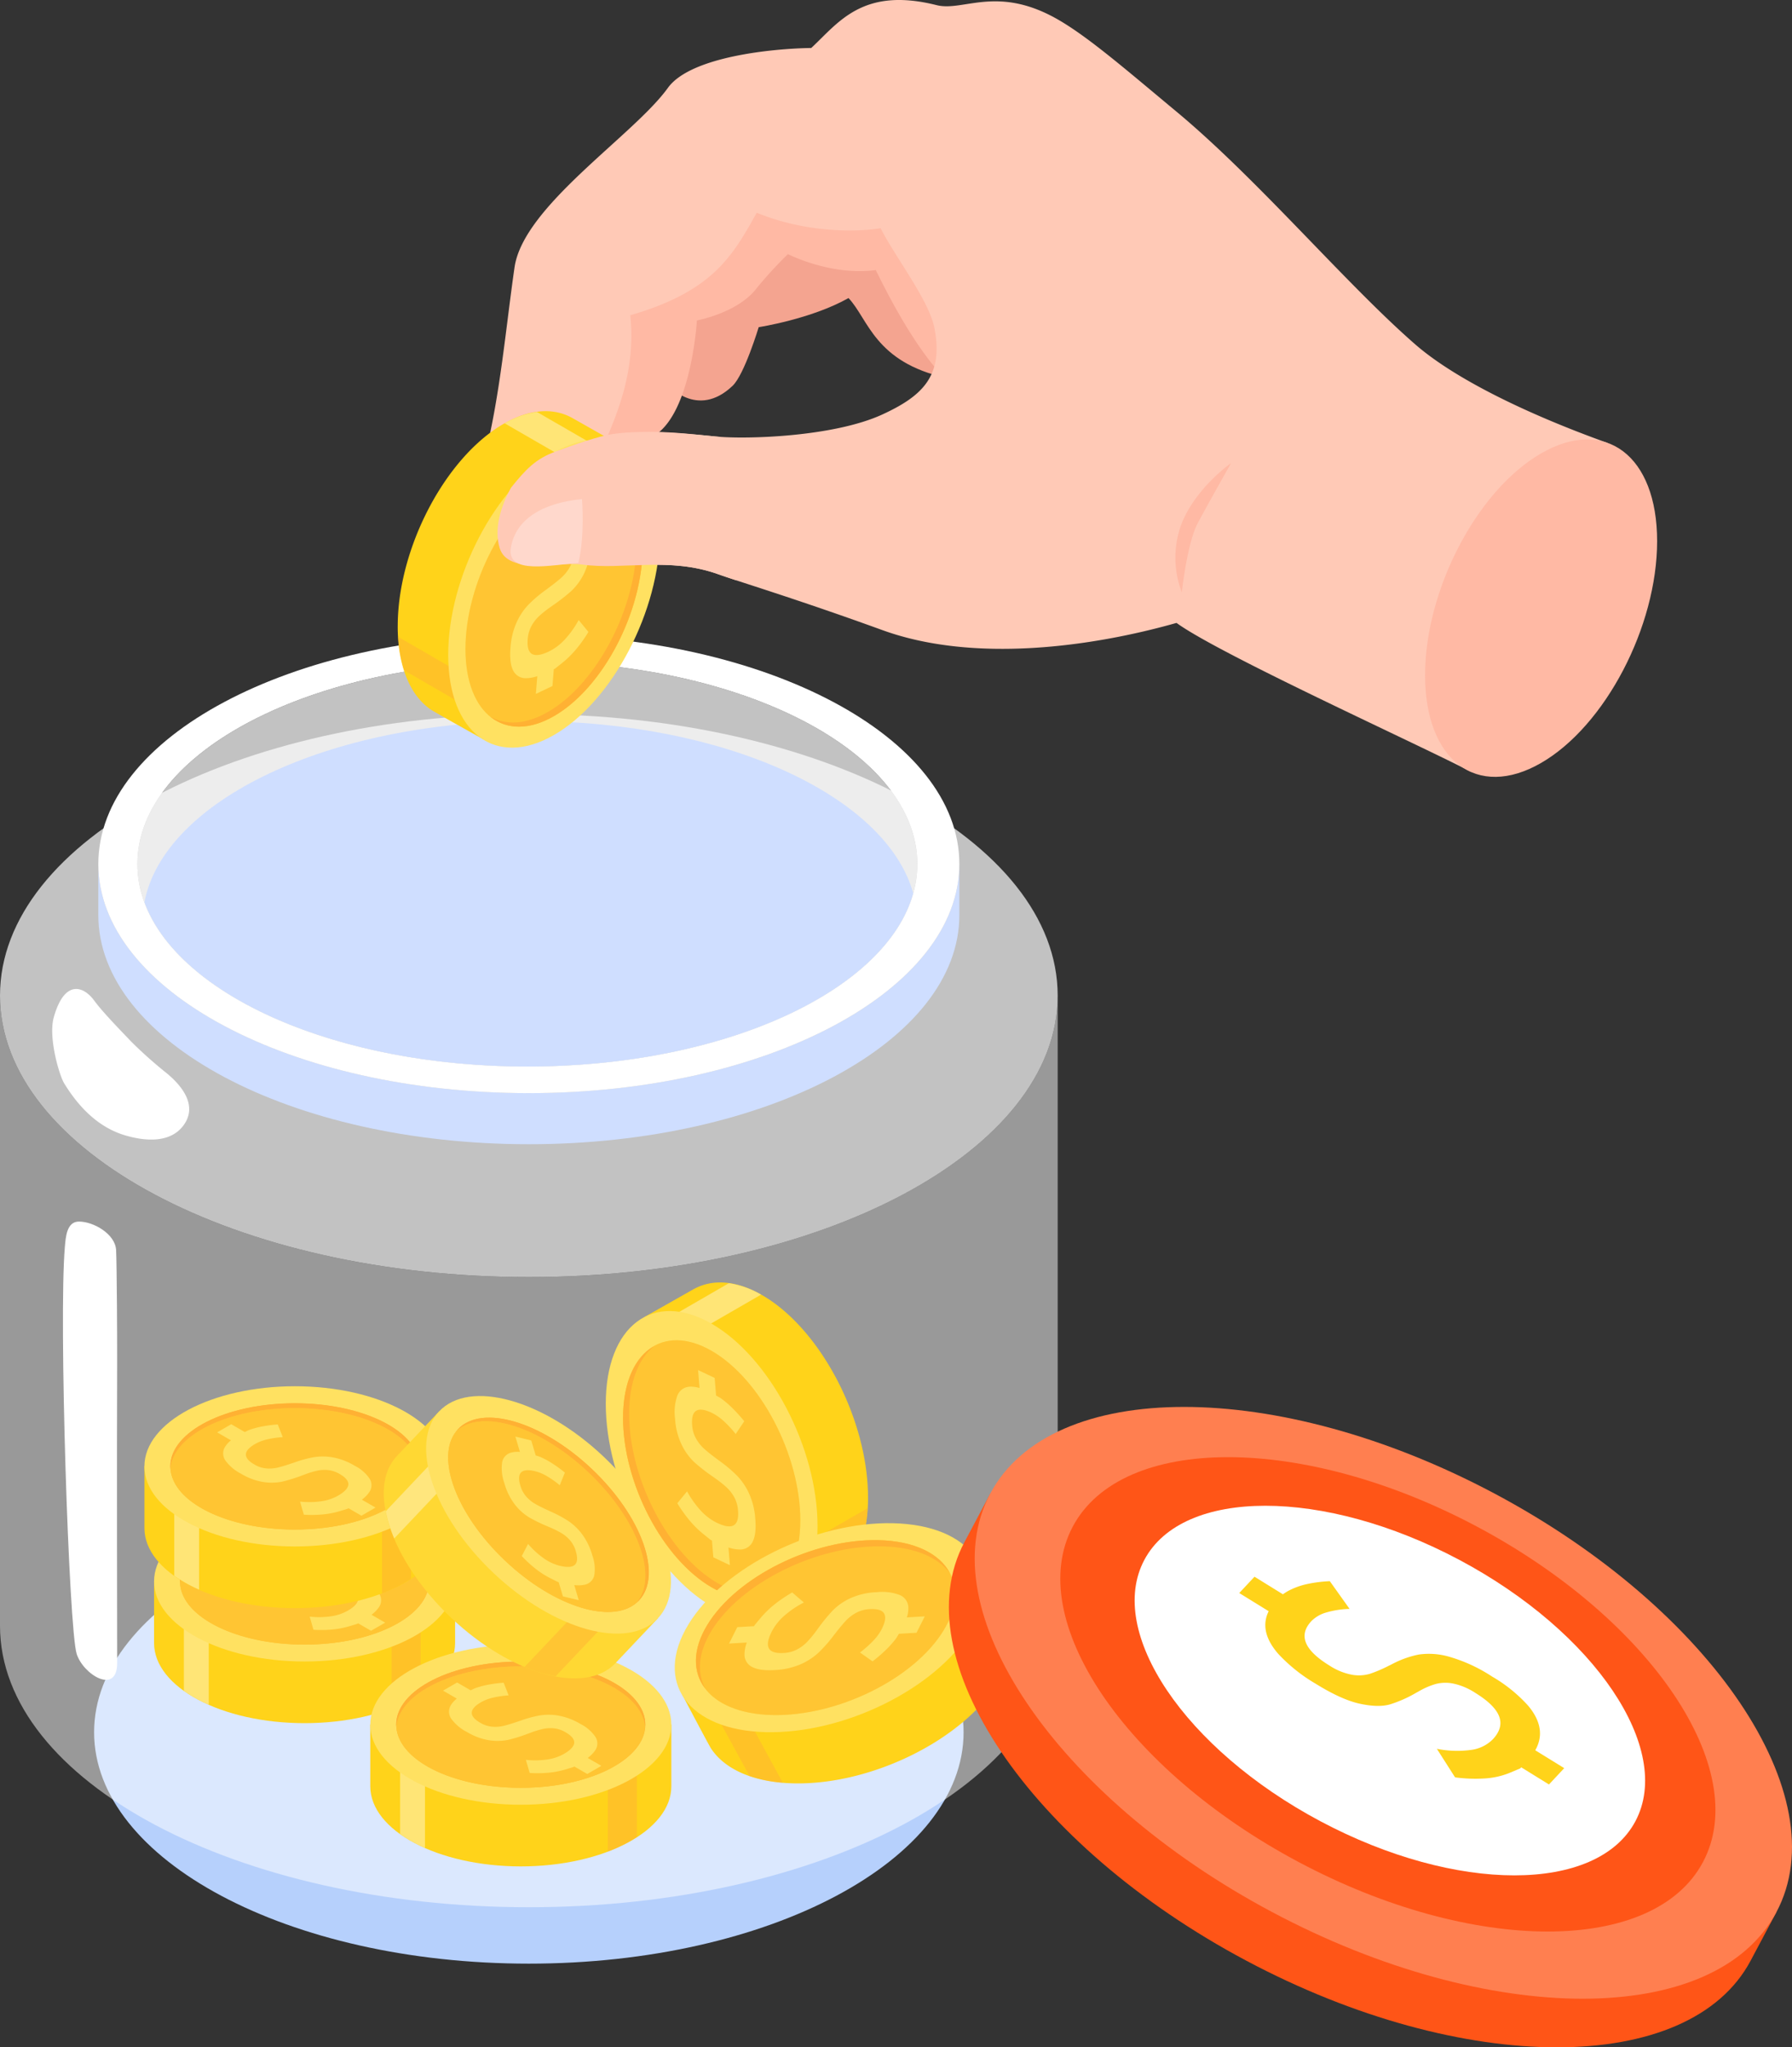 <svg id="Grupo_864" data-name="Grupo 864" xmlns="http://www.w3.org/2000/svg" xmlns:xlink="http://www.w3.org/1999/xlink" width="543.185" height="620.203" viewBox="0 0 543.185 620.203">
  <rect x="0" y="0" width="543.185" height="620.203" fill="#333333" stroke="none"/>
  <defs>
    <clipPath id="clip-path">
      <rect id="Rectángulo_358" data-name="Rectángulo 358" width="543.185" height="620.203" fill="none"/>
    </clipPath>
    <clipPath id="clip-path-2">
      <rect id="Rectángulo_357" data-name="Rectángulo 357" width="543.186" height="620.203" fill="none"/>
    </clipPath>
    <clipPath id="clip-path-3">
      <rect id="Rectángulo_333" data-name="Rectángulo 333" width="320.601" height="276.163" fill="none"/>
    </clipPath>
    <clipPath id="clip-path-4">
      <rect id="Rectángulo_334" data-name="Rectángulo 334" width="320.601" height="170.537" fill="none"/>
    </clipPath>
    <clipPath id="clip-path-5">
      <rect id="Rectángulo_335" data-name="Rectángulo 335" width="236.402" height="122.71" fill="none"/>
    </clipPath>
    <clipPath id="clip-path-6">
      <rect id="Rectángulo_336" data-name="Rectángulo 336" width="8.781" height="39.455" fill="none"/>
    </clipPath>
    <clipPath id="clip-path-7">
      <rect id="Rectángulo_337" data-name="Rectángulo 337" width="7.536" height="37.377" fill="none"/>
    </clipPath>
    <clipPath id="clip-path-8">
      <rect id="Rectángulo_338" data-name="Rectángulo 338" width="75.355" height="36.788" fill="none"/>
    </clipPath>
    <clipPath id="clip-path-10">
      <rect id="Rectángulo_340" data-name="Rectángulo 340" width="7.536" height="37.376" fill="none"/>
    </clipPath>
    <clipPath id="clip-path-11">
      <rect id="Rectángulo_341" data-name="Rectángulo 341" width="75.355" height="36.789" fill="none"/>
    </clipPath>
    <clipPath id="clip-path-15">
      <rect id="Rectángulo_345" data-name="Rectángulo 345" width="32.809" height="31.499" fill="none"/>
    </clipPath>
    <clipPath id="clip-path-16">
      <rect id="Rectángulo_346" data-name="Rectángulo 346" width="28.273" height="32.307" fill="none"/>
    </clipPath>
    <clipPath id="clip-path-17">
      <rect id="Rectángulo_347" data-name="Rectángulo 347" width="59.762" height="57.765" fill="none"/>
    </clipPath>
    <clipPath id="clip-path-18">
      <rect id="Rectángulo_348" data-name="Rectángulo 348" width="33.628" height="21.559" fill="none"/>
    </clipPath>
    <clipPath id="clip-path-19">
      <rect id="Rectángulo_349" data-name="Rectángulo 349" width="34.091" height="25.587" fill="none"/>
    </clipPath>
    <clipPath id="clip-path-20">
      <rect id="Rectángulo_350" data-name="Rectángulo 350" width="53.718" height="78.07" fill="none"/>
    </clipPath>
    <clipPath id="clip-path-21">
      <rect id="Rectángulo_351" data-name="Rectángulo 351" width="21.042" height="33.863" fill="none"/>
    </clipPath>
    <clipPath id="clip-path-22">
      <rect id="Rectángulo_352" data-name="Rectángulo 352" width="24.903" height="34.547" fill="none"/>
    </clipPath>
    <clipPath id="clip-path-23">
      <rect id="Rectángulo_353" data-name="Rectángulo 353" width="78.562" height="52.996" fill="none"/>
    </clipPath>
    <clipPath id="clip-path-24">
      <rect id="Rectángulo_354" data-name="Rectángulo 354" width="33.628" height="21.558" fill="none"/>
    </clipPath>
  </defs>
  <g id="Grupo_863" data-name="Grupo 863" clip-path="url(#clip-path)">
    <g id="Grupo_862" data-name="Grupo 862">
      <g id="Grupo_861" data-name="Grupo 861" clip-path="url(#clip-path-2)">
        <path id="Trazado_414" data-name="Trazado 414" d="M268.634,151.077c0,38.711-59,70.095-131.779,70.095S5.081,189.788,5.081,151.077s59-70.095,131.774-70.095,131.779,31.384,131.779,70.095" transform="translate(23.445 373.677)" fill="#b6d0fc"/>
        <g id="Grupo_791" data-name="Grupo 791" transform="translate(0 301.601)" opacity="0.5">
          <g id="Grupo_790" data-name="Grupo 790">
            <g id="Grupo_789" data-name="Grupo 789" clip-path="url(#clip-path-3)">
              <path id="Trazado_415" data-name="Trazado 415" d="M160.3,138.989C71.768,138.989,0,100.812,0,53.719v190.9c0,47.093,71.768,85.265,160.3,85.265s160.3-38.172,160.3-85.265V53.719c0,47.093-71.768,85.27-160.3,85.27" transform="translate(0 -53.724)" fill="#fff"/>
            </g>
          </g>
        </g>
        <g id="Grupo_794" data-name="Grupo 794" transform="translate(0 216.332)" opacity="0.7">
          <g id="Grupo_793" data-name="Grupo 793">
            <g id="Grupo_792" data-name="Grupo 792" clip-path="url(#clip-path-4)">
              <path id="Trazado_416" data-name="Trazado 416" d="M160.3,38.532C71.768,38.532,0,76.709,0,123.8s71.768,85.265,160.3,85.265S320.6,170.9,320.6,123.8s-71.768-85.27-160.3-85.27" transform="translate(0 -38.533)" fill="#fff"/>
            </g>
          </g>
        </g>
        <path id="Trazado_417" data-name="Trazado 417" d="M135.8,116.032c-72.071,0-130.494-31.081-130.494-69.416V62.1c0,38.335,58.423,69.416,130.494,69.416S266.3,100.436,266.3,62.1V46.617c0,38.335-58.423,69.416-130.494,69.416" transform="translate(24.497 215.106)" fill="#cfdeff"/>
        <path id="Trazado_418" data-name="Trazado 418" d="M135.8,34.254c-72.071,0-130.494,31.075-130.494,69.415S63.732,173.085,135.8,173.085,266.3,142,266.3,103.669,207.874,34.254,135.8,34.254m-.449,130.769c-65.278,0-118.2-27.471-118.2-61.353s52.921-61.359,118.2-61.359,118.2,27.471,118.2,61.359-52.921,61.353-118.2,61.353" transform="translate(24.497 158.059)" fill="#fff"/>
        <g id="Grupo_797" data-name="Grupo 797" transform="translate(41.649 200.371)" opacity="0.7">
          <g id="Grupo_796" data-name="Grupo 796">
            <g id="Grupo_795" data-name="Grupo 795" clip-path="url(#clip-path-5)">
              <path id="Trazado_419" data-name="Trazado 419" d="M125.617,35.689c-65.278,0-118.2,27.471-118.2,61.353S60.34,158.4,125.617,158.4s118.2-27.471,118.2-61.359S190.9,35.689,125.617,35.689" transform="translate(-7.416 -35.691)" fill="#fff"/>
            </g>
          </g>
        </g>
        <path id="Trazado_420" data-name="Trazado 420" d="M123.873,143.548c59.489,0,108.7-22.817,116.963-52.505-8.242-29.486-57.115-52.135-116.194-52.135C63.761,38.908,13.709,62.954,7.8,93.749c10.415,28.358,58.411,49.8,116.076,49.8" transform="translate(35.978 179.534)" fill="#cfdeff"/>
        <path id="Trazado_421" data-name="Trazado 421" d="M37.825,79.123A133.653,133.653,0,0,1,26.81,69.348c-2.959-3.122-8.674-8.927-11.262-12.475-3.284-4.491-9.062-6.417-12.273,5.137C1.613,68,4.914,79.415,6.43,81.913c4.362,7.153,10.314,13.351,18.454,15.776,5.755,1.718,13.5,2.532,17.629-2.88,4.458-5.861-.056-11.762-4.688-15.686" transform="translate(13.007 246.233)" fill="#fff"/>
        <path id="Trazado_422" data-name="Trazado 422" d="M19.83,109.069c.034-7.5-.09-29.52-.314-34.483-.225-4.879-6.816-8.68-11.279-8.674-3.734.006-4.009,4.795-4.261,7.72C2.1,95.292,5.194,189.32,7.557,196.866c1.982,6.311,12.279,12.593,12.279,2.762,0-3.885-.129-61.477-.006-90.559" transform="translate(15.68 304.139)" fill="#fff"/>
        <path id="Trazado_423" data-name="Trazado 423" d="M83.056,89.918c-7.9-3.486-18.044-5.586-29.116-5.586s-21.217,2.1-29.116,5.586H8.318V108.6c0,13.4,20.425,24.265,45.622,24.265S99.568,122,99.568,108.6V89.918Z" transform="translate(38.382 389.135)" fill="#ffd31a"/>
        <g id="Grupo_800" data-name="Grupo 800" transform="translate(118.724 478.048)" opacity="0.5">
          <g id="Grupo_799" data-name="Grupo 799">
            <g id="Grupo_798" data-name="Grupo 798" clip-path="url(#clip-path-6)">
              <path id="Trazado_424" data-name="Trazado 424" d="M29.928,86.153H23.859c-.848-.371-1.813-.663-2.712-1v39.457a46.605,46.605,0,0,0,8.781-4.4Z" transform="translate(-21.145 -85.147)" fill="#ffb133"/>
            </g>
          </g>
        </g>
        <g id="Grupo_803" data-name="Grupo 803" transform="translate(55.739 479.027)" opacity="0.7">
          <g id="Grupo_802" data-name="Grupo 802">
            <g id="Grupo_801" data-name="Grupo 801" clip-path="url(#clip-path-7)">
              <path id="Trazado_425" data-name="Trazado 425" d="M17.462,85.322l-.067.028H9.928v33.141a42.615,42.615,0,0,0,7.534,4.205Z" transform="translate(-9.928 -85.324)" fill="#ffec9c"/>
            </g>
          </g>
        </g>
        <path id="Trazado_426" data-name="Trazado 426" d="M53.94,81c-25.2,0-45.622,10.864-45.622,24.271S28.743,129.54,53.94,129.54s45.628-10.864,45.628-24.265S79.137,81,53.94,81" transform="translate(38.382 373.779)" fill="#ffe161"/>
        <path id="Trazado_427" data-name="Trazado 427" d="M47.471,81.921c-20.846,0-37.751,8.562-37.751,19.122s16.9,19.117,37.751,19.117,37.751-8.562,37.751-19.117-16.9-19.122-37.751-19.122" transform="translate(44.851 378.01)" fill="#ffb133"/>
        <path id="Trazado_428" data-name="Trazado 428" d="M47.465,83.381c20.358,0,36.92,8.174,37.672,18.393.017-.241.073-.477.073-.724,0-10.561-16.9-19.122-37.745-19.122S9.714,90.489,9.714,101.049c0,.247.051.483.067.724C10.539,91.555,27.1,83.381,47.465,83.381" transform="translate(44.824 378.038)" fill="#ffb133"/>
        <path id="Trazado_429" data-name="Trazado 429" d="M47.409,118.977c20.358,0,36.92-8.174,37.672-18.393-.752-10.224-17.315-18.4-37.672-18.4s-36.925,8.174-37.683,18.4c.758,10.218,17.315,18.393,37.683,18.393" transform="translate(44.879 379.233)" fill="#ffd833"/>
        <g id="Grupo_806" data-name="Grupo 806" transform="translate(54.608 461.42)" opacity="0.5">
          <g id="Grupo_805" data-name="Grupo 805">
            <g id="Grupo_804" data-name="Grupo 804" clip-path="url(#clip-path-8)">
              <path id="Trazado_430" data-name="Trazado 430" d="M47.409,118.977c20.358,0,36.92-8.174,37.672-18.393-.752-10.224-17.315-18.4-37.672-18.4s-36.925,8.174-37.683,18.4c.758,10.218,17.315,18.393,37.683,18.393" transform="translate(-9.729 -82.187)" fill="#ffb133"/>
            </g>
          </g>
        </g>
        <path id="Trazado_431" data-name="Trazado 431" d="M47.338,93.108a17.245,17.245,0,0,0-5.693-.079,36.778,36.778,0,0,0-5.67,1.5l-.247.09c-.079.022-.163.056-.247.084s-.168.062-.241.084l-.213.067q-2.627.9-4.317,1.319a11.2,11.2,0,0,1-3.509.281,8.436,8.436,0,0,1-3.638-1.185l-.028-.011q-2.636-1.524-2.571-3.082t2.83-3.155a13.586,13.586,0,0,1,3.515-1.347,29.779,29.779,0,0,1,4.828-.707l-1.51-3.846a41.067,41.067,0,0,0-4.564.584,26.849,26.849,0,0,0-3.9,1.022c-.561.2-1.022.466-1.538.7l-4.1-2.369-4.272,2.47,4.183,2.414a7.617,7.617,0,0,0-1.886,2.139,3.736,3.736,0,0,0,.185,3.941,13.337,13.337,0,0,0,4.755,4.031l.022.011a18.814,18.814,0,0,0,6.838,2.521,16.128,16.128,0,0,0,5.7-.146,48.489,48.489,0,0,0,5.9-1.842l.269-.1.264-.1a.369.369,0,0,0,.14-.051.409.409,0,0,1,.14-.051,29.89,29.89,0,0,1,3.784-1.157,10.716,10.716,0,0,1,3.369-.18,8.565,8.565,0,0,1,3.47,1.179l.028.011q2.729,1.583,2.605,3.2t-3.1,3.341a14.363,14.363,0,0,1-5.042,1.7,26.014,26.014,0,0,1-6.5.107l1.145,3.975a36.375,36.375,0,0,0,5.783-.084,26.088,26.088,0,0,0,5.087-.982c1.589-.477,2.38-.713,2.38-.713s.118-.073.292-.174l3.919,2.263,4.273-2.465-4.143-2.392a9.435,9.435,0,0,0,2.319-2.38,3.689,3.689,0,0,0,.056-3.941,11.8,11.8,0,0,0-4.52-3.941l-.045-.028a19.882,19.882,0,0,0-6.58-2.515" transform="translate(56.493 383.234)" fill="#ffe161"/>
        <path id="Trazado_432" data-name="Trazado 432" d="M82.535,83.711c-7.9-3.487-18.044-5.586-29.116-5.586s-21.211,2.1-29.116,5.586H7.8V102.4c0,13.4,20.425,24.265,45.622,24.265S99.047,115.8,99.047,102.4V83.711Z" transform="translate(35.978 360.494)" fill="#ffd31a"/>
        <g id="Grupo_809" data-name="Grupo 809" transform="translate(115.8 443.2)" opacity="0.5">
          <g id="Grupo_808" data-name="Grupo 808">
            <g id="Grupo_807" data-name="Grupo 807" clip-path="url(#clip-path-6)">
              <path id="Trazado_433" data-name="Trazado 433" d="M29.407,79.946H23.338c-.848-.376-1.813-.663-2.712-1V118.4a46.945,46.945,0,0,0,8.781-4.4Z" transform="translate(-20.625 -78.941)" fill="#ffb133"/>
            </g>
          </g>
        </g>
        <g id="Grupo_812" data-name="Grupo 812" transform="translate(52.815 444.18)" opacity="0.7">
          <g id="Grupo_811" data-name="Grupo 811">
            <g id="Grupo_810" data-name="Grupo 810" clip-path="url(#clip-path-10)">
              <path id="Trazado_434" data-name="Trazado 434" d="M16.942,79.115l-.067.028H9.408v33.141a42.617,42.617,0,0,0,7.534,4.205Z" transform="translate(-9.404 -79.117)" fill="#ffec9c"/>
            </g>
          </g>
        </g>
        <path id="Trazado_435" data-name="Trazado 435" d="M53.424,74.8C28.227,74.8,7.8,85.661,7.8,99.068s20.431,24.265,45.628,24.265,45.628-10.864,45.628-24.265S78.621,74.8,53.424,74.8" transform="translate(35.973 345.138)" fill="#ffe161"/>
        <path id="Trazado_436" data-name="Trazado 436" d="M46.95,75.714C26.1,75.714,9.2,84.276,9.2,94.836s16.9,19.117,37.751,19.117S84.7,105.4,84.7,94.836,67.8,75.714,46.95,75.714" transform="translate(42.447 349.369)" fill="#ffb133"/>
        <path id="Trazado_437" data-name="Trazado 437" d="M46.944,77.174c20.363,0,36.92,8.174,37.678,18.393.017-.241.073-.477.073-.724,0-10.561-16.9-19.122-37.751-19.122S9.193,84.282,9.193,94.842c0,.247.056.483.073.724.758-10.218,17.315-18.393,37.678-18.393" transform="translate(42.419 349.397)" fill="#ffb133"/>
        <path id="Trazado_438" data-name="Trazado 438" d="M46.884,112.77c20.363,0,36.92-8.174,37.678-18.393-.758-10.224-17.315-18.4-37.678-18.4s-36.92,8.174-37.678,18.4C9.964,104.6,26.521,112.77,46.884,112.77" transform="translate(42.479 350.592)" fill="#ffd833"/>
        <g id="Grupo_815" data-name="Grupo 815" transform="translate(51.684 426.571)" opacity="0.5">
          <g id="Grupo_814" data-name="Grupo 814">
            <g id="Grupo_813" data-name="Grupo 813" clip-path="url(#clip-path-11)">
              <path id="Trazado_439" data-name="Trazado 439" d="M46.884,112.77c20.363,0,36.92-8.174,37.678-18.393-.758-10.224-17.315-18.4-37.678-18.4s-36.92,8.174-37.678,18.4C9.964,104.6,26.521,112.77,46.884,112.77" transform="translate(-9.205 -75.98)" fill="#ffb133"/>
            </g>
          </g>
        </g>
        <path id="Trazado_440" data-name="Trazado 440" d="M46.818,86.9a17.1,17.1,0,0,0-5.693-.079,36.783,36.783,0,0,0-5.67,1.5l-.247.09c-.079.022-.163.056-.247.084s-.168.056-.236.084l-.219.067q-2.627.9-4.317,1.319a11.2,11.2,0,0,1-3.509.281,8.436,8.436,0,0,1-3.638-1.185l-.028-.011q-2.636-1.524-2.571-3.082t2.83-3.155a13.586,13.586,0,0,1,3.515-1.347,29.779,29.779,0,0,1,4.828-.707L30.1,76.913a41.063,41.063,0,0,0-4.564.584,26.849,26.849,0,0,0-3.9,1.022c-.561.2-1.022.466-1.538.7L16,76.846l-4.273,2.47,4.183,2.414a7.617,7.617,0,0,0-1.886,2.139,3.736,3.736,0,0,0,.185,3.941,13.336,13.336,0,0,0,4.755,4.031l.022.011a18.813,18.813,0,0,0,6.838,2.521,16.26,16.26,0,0,0,5.7-.146,48.5,48.5,0,0,0,5.9-1.841l.269-.1.264-.1a.369.369,0,0,0,.14-.051.409.409,0,0,1,.14-.051,29,29,0,0,1,3.784-1.157,10.715,10.715,0,0,1,3.369-.185,8.664,8.664,0,0,1,3.47,1.185l.028.011q2.729,1.583,2.605,3.2T48.4,98.478a14.433,14.433,0,0,1-5.047,1.7,26.012,26.012,0,0,1-6.5.107L38,104.255a36.371,36.371,0,0,0,5.783-.084,26.085,26.085,0,0,0,5.087-.982l2.38-.719.292-.168,3.919,2.263,4.273-2.465-4.143-2.392a9.436,9.436,0,0,0,2.319-2.38,3.689,3.689,0,0,0,.056-3.941,11.8,11.8,0,0,0-4.52-3.941l-.045-.028a19.759,19.759,0,0,0-6.58-2.515" transform="translate(54.094 354.592)" fill="#ffe161"/>
        <path id="Trazado_441" data-name="Trazado 441" d="M94.73,97.646c-7.9-3.487-18.044-5.586-29.116-5.586S44.4,94.16,36.5,97.646H19.992v18.684c0,13.4,20.425,24.265,45.622,24.265s45.628-10.864,45.628-24.265V97.646Z" transform="translate(92.25 424.795)" fill="#ffd31a"/>
        <g id="Grupo_818" data-name="Grupo 818" transform="translate(184.268 521.438)" opacity="0.5">
          <g id="Grupo_817" data-name="Grupo 817">
            <g id="Grupo_816" data-name="Grupo 816" clip-path="url(#clip-path-6)">
              <path id="Trazado_442" data-name="Trazado 442" d="M41.6,93.881H35.533c-.848-.371-1.813-.663-2.712-1v39.457a46.607,46.607,0,0,0,8.781-4.4Z" transform="translate(-32.822 -92.878)" fill="#ffb133"/>
            </g>
          </g>
        </g>
        <g id="Grupo_821" data-name="Grupo 821" transform="translate(121.283 522.417)" opacity="0.7">
          <g id="Grupo_820" data-name="Grupo 820">
            <g id="Grupo_819" data-name="Grupo 819" clip-path="url(#clip-path-7)">
              <path id="Trazado_443" data-name="Trazado 443" d="M29.137,93.051l-.067.028H21.6V126.22a42.618,42.618,0,0,0,7.534,4.205Z" transform="translate(-21.6 -93.049)" fill="#ffec9c"/>
            </g>
          </g>
        </g>
        <path id="Trazado_444" data-name="Trazado 444" d="M65.614,88.733c-25.2,0-45.622,10.869-45.622,24.271s20.425,24.265,45.622,24.265S111.242,126.405,111.242,113,90.811,88.733,65.614,88.733" transform="translate(92.25 409.443)" fill="#ffe161"/>
        <path id="Trazado_445" data-name="Trazado 445" d="M59.145,89.65c-20.846,0-37.751,8.562-37.751,19.122s16.9,19.117,37.751,19.117S96.9,119.327,96.9,108.772,80,89.65,59.145,89.65" transform="translate(98.719 413.674)" fill="#ffb133"/>
        <path id="Trazado_446" data-name="Trazado 446" d="M59.139,91.109c20.363,0,36.92,8.174,37.678,18.393.017-.241.073-.477.073-.724,0-10.561-16.9-19.122-37.751-19.122s-37.751,8.562-37.751,19.122c0,.247.056.483.073.724.758-10.218,17.315-18.393,37.678-18.393" transform="translate(98.691 413.697)" fill="#ffb133"/>
        <path id="Trazado_447" data-name="Trazado 447" d="M59.079,126.7c20.363,0,36.92-8.174,37.678-18.393-.758-10.224-17.315-18.4-37.678-18.4s-36.92,8.174-37.678,18.4C22.159,118.53,38.716,126.7,59.079,126.7" transform="translate(98.751 414.893)" fill="#ffd833"/>
        <g id="Grupo_824" data-name="Grupo 824" transform="translate(120.152 504.809)" opacity="0.5">
          <g id="Grupo_823" data-name="Grupo 823">
            <g id="Grupo_822" data-name="Grupo 822" clip-path="url(#clip-path-11)">
              <path id="Trazado_448" data-name="Trazado 448" d="M59.079,126.7c20.363,0,36.92-8.174,37.678-18.393-.758-10.224-17.315-18.4-37.678-18.4s-36.92,8.174-37.678,18.4C22.159,118.53,38.716,126.7,59.079,126.7" transform="translate(-21.401 -89.916)" fill="#ffb133"/>
            </g>
          </g>
        </g>
        <path id="Trazado_449" data-name="Trazado 449" d="M59.013,100.836a17.1,17.1,0,0,0-5.693-.079,36.781,36.781,0,0,0-5.67,1.5c-.084.034-.168.062-.247.09s-.163.056-.247.084-.168.056-.236.084l-.219.067q-2.628.9-4.317,1.319a11.2,11.2,0,0,1-3.509.281A8.436,8.436,0,0,1,35.236,103l-.028-.011q-2.636-1.524-2.571-3.082t2.83-3.155A13.588,13.588,0,0,1,38.981,95.4a29.78,29.78,0,0,1,4.828-.707L42.3,90.848a41.048,41.048,0,0,0-4.564.584,26.834,26.834,0,0,0-3.9,1.022c-.561.2-1.022.466-1.538.7l-4.1-2.369-4.273,2.47L28.1,95.665A7.708,7.708,0,0,0,26.214,97.8a3.736,3.736,0,0,0,.185,3.941,13.337,13.337,0,0,0,4.755,4.031l.028.011a18.753,18.753,0,0,0,6.833,2.521,16.127,16.127,0,0,0,5.7-.146,48.5,48.5,0,0,0,5.9-1.841l.269-.1.264-.1a.368.368,0,0,0,.14-.051.409.409,0,0,1,.14-.05,29,29,0,0,1,3.784-1.157,10.886,10.886,0,0,1,3.369-.185,8.663,8.663,0,0,1,3.47,1.185l.028.011q2.729,1.583,2.605,3.2t-3.093,3.341a14.433,14.433,0,0,1-5.047,1.7,26.012,26.012,0,0,1-6.5.107l1.145,3.975a36.385,36.385,0,0,0,5.783-.084,26.09,26.09,0,0,0,5.087-.983c1.589-.477,2.38-.719,2.38-.719l.292-.168,3.919,2.263,4.273-2.465-4.143-2.392a9.435,9.435,0,0,0,2.319-2.38,3.689,3.689,0,0,0,.056-3.941,11.8,11.8,0,0,0-4.52-3.941l-.045-.028a19.76,19.76,0,0,0-6.58-2.515" transform="translate(110.365 418.893)" fill="#ffe161"/>
        <path id="Trazado_450" data-name="Trazado 450" d="M91.814,127.526c-3.341-7.967-9.264-16.461-17.3-24.074S57.662,90.393,49.521,87.5L37.535,76.149,24.689,89.713c-9.213,9.735-1.847,31.67,16.456,48.991s40.6,23.474,49.816,13.738l12.846-13.57Z" transform="translate(95.603 351.376)" fill="#ffd833"/>
        <g id="Grupo_827" data-name="Grupo 827" transform="translate(159.015 476.308)" opacity="0.5">
          <g id="Grupo_826" data-name="Grupo 826">
            <g id="Grupo_825" data-name="Grupo 825" clip-path="url(#clip-path-15)">
              <path id="Trazado_451" data-name="Trazado 451" d="M61.133,91.6l-4.407-4.171c-.359-.853-.865-1.729-1.28-2.594L28.323,113.493a47,47,0,0,0,9.4,2.841Z" transform="translate(-28.324 -84.837)" fill="#ffb133"/>
            </g>
          </g>
        </g>
        <g id="Grupo_830" data-name="Grupo 830" transform="translate(116.922 433.739)" opacity="0.7">
          <g id="Grupo_829" data-name="Grupo 829">
            <g id="Grupo_828" data-name="Grupo 828" clip-path="url(#clip-path-16)">
              <path id="Trazado_452" data-name="Trazado 452" d="M49.1,82.416l-.067-.028-5.423-5.131L20.825,101.325a42.7,42.7,0,0,0,2.583,8.236Z" transform="translate(-20.828 -77.254)" fill="#ffec9c"/>
            </g>
          </g>
        </g>
        <path id="Trazado_453" data-name="Trazado 453" d="M76.8,93.684c-18.3-17.32-40.6-23.473-49.822-13.738s-1.847,31.665,16.456,48.991,40.6,23.474,49.816,13.738S95.095,111,76.8,93.684" transform="translate(106.156 347.579)" fill="#ffe161"/>
        <path id="Trazado_454" data-name="Trazado 454" d="M67.753,92.045C52.611,77.711,34.454,72.31,27.195,79.979s-.87,25.506,14.272,39.839,33.3,19.734,40.558,12.065.87-25.506-14.272-39.839" transform="translate(111.664 352.958)" fill="#ffb133"/>
        <path id="Trazado_455" data-name="Trazado 455" d="M64.652,93.1c14.788,14,21.194,31.317,14.721,39.261.18-.163.382-.3.55-.477,7.259-7.669.87-25.506-14.272-39.839S32.347,72.31,25.088,79.979c-.168.18-.292.387-.444.578,7.579-6.9,25.22-1.46,40.008,12.542" transform="translate(113.715 352.958)" fill="#ffb133"/>
        <path id="Trazado_456" data-name="Trazado 456" d="M41.433,118.926c14.788,14,32.428,19.442,40.008,12.542,6.473-7.944.073-25.259-14.715-39.261S34.292,72.765,26.712,79.665c-6.473,7.944-.067,25.264,14.721,39.261" transform="translate(111.647 353.845)" fill="#ffd833"/>
        <g id="Grupo_833" data-name="Grupo 833" transform="translate(135.843 430.532)" opacity="0.5">
          <g id="Grupo_832" data-name="Grupo 832">
            <g id="Grupo_831" data-name="Grupo 831" clip-path="url(#clip-path-17)">
              <path id="Trazado_457" data-name="Trazado 457" d="M41.433,118.926c14.788,14,32.428,19.442,40.008,12.542,6.473-7.944.073-25.259-14.715-39.261S34.292,72.765,26.712,79.665c-6.473,7.944-.067,25.264,14.721,39.261" transform="translate(-24.196 -76.687)" fill="#ffb133"/>
            </g>
          </g>
        </g>
        <path id="Trazado_458" data-name="Trazado 458" d="M51.532,107.153a17.25,17.25,0,0,0-4.076-3.969,36.73,36.73,0,0,0-5.154-2.813c-.084-.034-.163-.067-.241-.107l-.236-.107c-.084-.034-.163-.067-.23-.1l-.2-.1c-1.69-.764-3.032-1.437-4.042-2.01A11.143,11.143,0,0,1,34.6,95.739a8.535,8.535,0,0,1-1.83-3.363l-.006-.022c-.578-1.948-.5-3.284.247-4.009S35.172,87.5,37.243,88a13.525,13.525,0,0,1,3.475,1.443,28.7,28.7,0,0,1,3.992,2.807l1.55-3.835A42.177,42.177,0,0,0,42.543,85.7a26.519,26.519,0,0,0-3.537-1.937c-.545-.247-1.061-.365-1.594-.556l-1.353-4.536-4.8-1.151,1.376,4.632a7.675,7.675,0,0,0-2.841.258,3.72,3.72,0,0,0-2.571,2.987,13.281,13.281,0,0,0,.685,6.2l.006.028a18.841,18.841,0,0,0,3.234,6.529,16.148,16.148,0,0,0,4.239,3.806,48.2,48.2,0,0,0,5.553,2.717,2.864,2.864,0,0,0,.264.112c.09.039.174.079.258.112a.563.563,0,0,0,.14.062.432.432,0,0,1,.135.056,30.111,30.111,0,0,1,3.543,1.763,10.569,10.569,0,0,1,2.571,2.184,8.651,8.651,0,0,1,1.712,3.245l.006.022c.6,2.021.5,3.391-.3,4.121s-2.319.825-4.548.292a14.353,14.353,0,0,1-4.828-2.235,26.027,26.027,0,0,1-4.795-4.39l-1.9,3.677a36.652,36.652,0,0,0,4.256,3.913,26.626,26.626,0,0,0,4.368,2.785c1.482.741,2.223,1.117,2.223,1.117s.135.028.331.079l1.291,4.334,4.8,1.145L49.1,122.48a9.5,9.5,0,0,0,3.312-.129,3.706,3.706,0,0,0,2.757-2.824,11.881,11.881,0,0,0-.573-5.974l-.017-.051a19.667,19.667,0,0,0-3.049-6.35" transform="translate(124.966 357.679)" fill="#ffe161"/>
        <path id="Trazado_459" data-name="Trazado 459" d="M102.5,134.36c0-23.631-14.367-51.085-32.091-61.32-7.843-4.531-15.024-4.913-20.6-1.9l-.006-.006-15,8.494L39.046,88.7a48.825,48.825,0,0,0-.73,8.6c0,23.636,14.373,51.09,32.1,61.325.573.331,1.134.578,1.7.865l4.295,9.2s15.041-8.382,16.119-9.129c6.136-4.244,9.977-13,9.977-25.2" transform="translate(160.611 319.3)" fill="#ffd31a"/>
        <g id="Grupo_836" data-name="Grupo 836" transform="translate(197.081 388.717)" opacity="0.7">
          <g id="Grupo_835" data-name="Grupo 835">
            <g id="Grupo_834" data-name="Grupo 834" clip-path="url(#clip-path-18)">
              <path id="Trazado_460" data-name="Trazado 460" d="M58.958,69.237,35.1,83.009l2.577,5.513c-.129.724-.2,1.51-.3,2.274l31.35-18.1a27.439,27.439,0,0,0-9.775-3.458" transform="translate(-35.104 -69.235)" fill="#ffec9c"/>
            </g>
          </g>
        </g>
        <g id="Grupo_839" data-name="Grupo 839" transform="translate(228.895 456.867)" opacity="0.5">
          <g id="Grupo_838" data-name="Grupo 838">
            <g id="Grupo_837" data-name="Grupo 837" clip-path="url(#clip-path-19)">
              <path id="Trazado_461" data-name="Trazado 461" d="M74.86,81.375,40.77,101.059c.707.466,1.409.955,2.128,1.37.573.331,1.128.578,1.7.87l1.718,3.661L73.064,91.514a41.322,41.322,0,0,0,1.8-10.139" transform="translate(-40.769 -81.377)" fill="#ffb133"/>
            </g>
          </g>
        </g>
        <path id="Trazado_462" data-name="Trazado 462" d="M96.895,135.911c0,23.631-14.367,34.494-32.091,24.26s-32.1-37.683-32.1-61.32,14.373-34.494,32.1-24.26,32.091,37.689,32.091,61.32" transform="translate(150.916 326.412)" fill="#ffe161"/>
        <path id="Trazado_463" data-name="Trazado 463" d="M87.357,126.859c0,19.779-12.026,28.869-26.859,20.307S33.639,115.624,33.639,95.845,45.665,66.976,60.5,75.538s26.859,31.541,26.859,51.321" transform="translate(155.221 333.69)" fill="#ffd833"/>
        <g id="Grupo_842" data-name="Grupo 842" transform="translate(188.86 406.007)" opacity="0.5">
          <g id="Grupo_841" data-name="Grupo 841">
            <g id="Grupo_840" data-name="Grupo 840" clip-path="url(#clip-path-20)">
              <path id="Trazado_464" data-name="Trazado 464" d="M87.357,126.859c0,19.779-12.026,28.869-26.859,20.307S33.639,115.624,33.639,95.845,45.665,66.976,60.5,75.538s26.859,31.541,26.859,51.321" transform="translate(-33.639 -72.317)" fill="#ffb133"/>
            </g>
          </g>
        </g>
        <path id="Trazado_465" data-name="Trazado 465" d="M62.339,144.462C47.506,135.9,35.48,112.92,35.48,93.141c0-9.674,2.891-16.764,7.568-20.509-5.755,3.245-9.41,10.869-9.41,21.755,0,19.779,12.026,42.759,26.859,51.321,7.574,4.374,14.406,4.121,19.291.208-4.694,2.65-10.78,2.4-17.449-1.454" transform="translate(155.221 335.148)" fill="#ffb133"/>
        <path id="Trazado_466" data-name="Trazado 466" d="M58.956,111.322a19.289,19.289,0,0,0-3.571-5.328,41.057,41.057,0,0,0-5.03-4.295l-.236-.174c-.079-.056-.157-.118-.241-.174l-.23-.168-.2-.157q-2.526-1.853-3.992-3.155a12.593,12.593,0,0,1-2.51-3.077,9.59,9.59,0,0,1-1.241-4.127v-.034q-.278-3.419,1.207-4.362t4.738.6a15.307,15.307,0,0,1,3.5,2.4,33.035,33.035,0,0,1,3.75,4.025l2.6-3.868a47.986,47.986,0,0,0-3.47-3.857A29.984,29.984,0,0,0,50.59,82.6c-.545-.393-1.089-.646-1.634-.977l-.432-5.322L43.5,73.925l.444,5.423a8.76,8.76,0,0,0-3.195-.376,4.207,4.207,0,0,0-3.537,2.7,14.97,14.97,0,0,0-.685,6.99v.028a21.16,21.16,0,0,0,2.049,7.955,18.185,18.185,0,0,0,3.784,5.188,54.538,54.538,0,0,0,5.491,4.289c.084.056.168.118.264.185s.18.124.264.185a.761.761,0,0,0,.135.1.479.479,0,0,1,.14.1,33.146,33.146,0,0,1,3.492,2.768,11.906,11.906,0,0,1,2.33,3,9.837,9.837,0,0,1,1.128,3.975l.006.034q.286,3.545-1.3,4.469t-5.081-.735a16.247,16.247,0,0,1-4.806-3.588,29.5,29.5,0,0,1-4.261-5.957l-2.953,3.61A42.237,42.237,0,0,0,41,119.575a30.008,30.008,0,0,0,4.171,4.082l2.19,1.752s.14.062.348.163l.415,5.081,5.025,2.38-.438-5.373a10.622,10.622,0,0,0,3.689.623,4.177,4.177,0,0,0,3.694-2.47c.741-1.533.994-3.767.752-6.72l-.006-.062a22.262,22.262,0,0,0-1.881-7.708" transform="translate(168.099 341.114)" fill="#ffe161"/>
        <path id="Trazado_467" data-name="Trazado 467" d="M70.533,150.784c23.631.561,51.416-13.154,62.061-30.632,4.716-7.737,5.266-14.906,2.392-20.548V99.6l-8.141-15.2-9.168,4.02a49.388,49.388,0,0,0-8.573-.926c-23.631-.561-51.416,13.154-62.066,30.632-.342.567-.606,1.117-.91,1.679l-9.3,4.076s8.028,15.237,8.747,16.332c4.1,6.238,12.767,10.285,24.956,10.572" transform="translate(169.946 389.449)" fill="#ffd31a"/>
        <g id="Grupo_845" data-name="Grupo 845" transform="translate(285.361 475.426)" opacity="0.7">
          <g id="Grupo_844" data-name="Grupo 844">
            <g id="Grupo_843" data-name="Grupo 843" clip-path="url(#clip-path-21)">
              <path id="Trazado_468" data-name="Trazado 468" d="M71.869,108.851l-13.2-24.17L53.1,87.123c-.724-.146-1.51-.236-2.268-.354l17.354,31.771a27.383,27.383,0,0,0,3.689-9.69" transform="translate(-50.829 -84.68)" fill="#ffec9c"/>
            </g>
          </g>
        </g>
        <g id="Grupo_848" data-name="Grupo 848" transform="translate(212.373 505.48)" opacity="0.5">
          <g id="Grupo_847" data-name="Grupo 847">
            <g id="Grupo_846" data-name="Grupo 846" clip-path="url(#clip-path-22)">
              <path id="Trazado_469" data-name="Trazado 469" d="M62.732,124.579,43.862,90.034c-.488.691-.988,1.381-1.42,2.089-.348.567-.606,1.123-.91,1.684l-3.705,1.623,14.811,27.112a41.226,41.226,0,0,0,10.095,2.038" transform="translate(-37.826 -90.033)" fill="#ffb133"/>
            </g>
          </g>
        </g>
        <path id="Trazado_470" data-name="Trazado 470" d="M64.082,145.493c-23.625-.561-34.146-15.181-23.5-32.659S79.022,81.641,102.647,82.2s34.146,15.181,23.5,32.658-38.436,31.193-62.061,30.632" transform="translate(168.098 379.233)" fill="#ffe161"/>
        <path id="Trazado_471" data-name="Trazado 471" d="M60.713,136.085c-19.774-.466-28.577-12.705-19.661-27.331S73.216,82.648,92.99,83.114s28.577,12.705,19.661,27.336-32.164,26.1-51.938,25.635" transform="translate(173.365 383.453)" fill="#ffd833"/>
        <g id="Grupo_851" data-name="Grupo 851" transform="translate(210.937 466.554)" opacity="0.5">
          <g id="Grupo_850" data-name="Grupo 850">
            <g id="Grupo_849" data-name="Grupo 849" clip-path="url(#clip-path-23)">
              <path id="Trazado_472" data-name="Trazado 472" d="M60.713,136.085c-19.774-.466-28.577-12.705-19.661-27.331S73.216,82.648,92.99,83.114s28.577,12.705,19.661,27.336-32.164,26.1-51.938,25.635" transform="translate(-37.572 -83.101)" fill="#ffb133"/>
            </g>
          </g>
        </g>
        <path id="Trazado_473" data-name="Trazado 473" d="M42.241,110.624C51.157,96,74.411,84.518,94.179,84.989c9.674.225,16.7,3.284,20.329,8.045-3.11-5.828-10.645-9.662-21.531-9.921C73.2,82.648,49.95,94.124,41.04,108.749c-4.553,7.473-4.458,14.311-.668,19.285-2.538-4.755-2.139-10.836,1.87-17.41" transform="translate(173.377 383.453)" fill="#ffb133"/>
        <path id="Trazado_474" data-name="Trazado 474" d="M60.932,107.837a19.354,19.354,0,0,0,5.412-3.447,41.572,41.572,0,0,0,4.413-4.924l.18-.236.18-.236.174-.219.157-.2q1.92-2.476,3.251-3.908a12.5,12.5,0,0,1,3.133-2.442,9.649,9.649,0,0,1,4.16-1.14h.034c2.279-.129,3.728.3,4.329,1.314s.365,2.577-.713,4.722a15.2,15.2,0,0,1-2.482,3.442,32.864,32.864,0,0,1-4.11,3.655l3.807,2.689a46.237,46.237,0,0,0,3.936-3.374,29.1,29.1,0,0,0,3.043-3.38c.41-.533.674-1.072,1.022-1.606l5.328-.309,2.5-4.969-5.429.314A8.755,8.755,0,0,0,93.7,90.4a4.2,4.2,0,0,0-2.616-3.6,14.943,14.943,0,0,0-6.967-.848h-.034a21.145,21.145,0,0,0-8,1.853,18.139,18.139,0,0,0-5.272,3.666,53.151,53.151,0,0,0-4.418,5.384l-.191.258-.191.264a.646.646,0,0,0-.1.135.6.6,0,0,1-.1.135,32.769,32.769,0,0,1-2.852,3.43,12.141,12.141,0,0,1-3.054,2.257,9.889,9.889,0,0,1-4,1.033h-.028q-3.554.2-4.441-1.4t.853-5.064a16.324,16.324,0,0,1,3.7-4.716,29.4,29.4,0,0,1,6.058-4.121L58.5,86.031a42.644,42.644,0,0,0-5.4,3.655,30.38,30.38,0,0,0-4.183,4.076l-1.8,2.15s-.067.135-.174.337l-5.087.292-2.5,4.974,5.384-.314a10.539,10.539,0,0,0-.707,3.672,4.167,4.167,0,0,0,2.38,3.756c1.51.775,3.745,1.084,6.7.91h.062a22.333,22.333,0,0,0,7.753-1.7" transform="translate(181.629 396.374)" fill="#ffe161"/>
        <path id="Trazado_475" data-name="Trazado 475" d="M43.96,75.409s9.073,10.892,19.914.578c3.593-3.419,7.916-17.769,7.916-17.769s15.922-2.442,27.224-8.82c6.047,6.378,7.86,19.358,29.644,24.2,25.91,5.755,2.42-61.421,2.42-61.421L71.79,8.862,34.281,50Z" transform="translate(158.184 40.892)" fill="#f4a490"/>
        <path id="Trazado_476" data-name="Trazado 476" d="M30.33,108.878s17.112,7.119,28.234,0S71.292,74.12,71.292,74.12s11.857-2.162,17.719-9.269a119.434,119.434,0,0,1,9.881-10.824s12.907,6.659,26.618,4.84c2.42,4.84,13.716,28.234,25.006,36.3s31.036-60.7,31.036-60.7l-75.4-29.492s-45.976,9.954-48.4,12.565-23.721,43.6-23.721,43.6Z" transform="translate(139.952 22.952)" fill="#ffb9a4"/>
        <path id="Trazado_477" data-name="Trazado 477" d="M367.926,134.175c-25.259-9.067-46.638-19.712-58.3-29.874-21.132-18.415-47.5-49.81-72.341-70.477-14.923-12.408-26.006-22-35.112-27.426-18.937-11.29-29.34-2.768-37.6-4.84-22.474-5.648-29.739,5.3-38.009,12.98-11.493.146-36.594,2.56-43.455,12.088C72.725,41.056,39.314,62.373,36.631,80.979c-2.65,18.336-4.295,38.138-8.876,56.665-1.488,6.035-3.829,8.669,1.011,10.083a47.584,47.584,0,0,0,6.866-.107c-3.47,6.3-5.2,12.89-3.5,18.409,2.538,8.259,17.87,3.981,24.944,4.986,12.374,1.752,26.41-2.459,41.462,3,5.5,1.993,23.288,7.327,49.614,16.871,27.825,10.089,63.65,5.036,89.133-2.19,13.233,9.645,75.2,37.661,89.234,45.111,13.311-19.358,42.046-87.241,41.411-99.632M110.032,64.445c19.358,7.866,37.324,4.811,37.554,4.66,4.233,8.472,14.608,21.739,16.287,30.126,2.914,14.547-3.554,20.711-15.726,26.314-14.833,6.827-41.54,7.613-50.821,6.659-15.4-1.589-25.4-2.56-33.27,1.813,2.773-6.906,9.55-20.975,7.658-38.52,25.068-7.259,31.07-18.033,38.318-31.053" transform="translate(119.335 0.002)" fill="#ffc9b6"/>
        <path id="Trazado_478" data-name="Trazado 478" d="M76.94,95.128c0,25.9,15.743,37.8,35.168,26.584s35.168-41.293,35.168-67.192-15.748-37.8-35.168-26.589-35.168,41.3-35.168,67.2" transform="translate(355.026 109.408)" fill="#ffb9a4"/>
        <path id="Trazado_479" data-name="Trazado 479" d="M80.349,24.99S69.861,32.249,65.426,43.141a29.156,29.156,0,0,0,0,20.97s1.611-14.923,4.84-20.97S80.349,24.99,80.349,24.99" transform="translate(292.802 115.312)" fill="#ffb9a4"/>
        <path id="Trazado_480" data-name="Trazado 480" d="M49.217,26.929c-12.3,1.207-20.144,6.294-21.553,14.721-1.4,8.41,12.486,5.12,20.453,4.649,2.038-8.219,1.1-19.369,1.1-19.369" transform="translate(127.191 124.259)" fill="#ffd8cc"/>
        <path id="Trazado_481" data-name="Trazado 481" d="M67.042,91.79c27.325-21.256,85.5-16.944,141.773,12.986s92.361,75.754,90.009,110.293l3.268,1.74-7.832,14.726c-18.617,35.005-87.061,35.011-152.872.006s-104.067-91.755-85.45-126.76l7.838-14.732Z" transform="translate(236.385 362.409)" fill="#ff5517"/>
        <path id="Trazado_482" data-name="Trazado 482" d="M210.207,102.164c65.811,35.005,104.067,91.755,85.444,126.766s-87.061,35.005-152.872.006S38.712,137.175,57.334,102.17s87.061-35.011,152.872-.006" transform="translate(242.824 350.288)" fill="coral"/>
        <path id="Trazado_483" data-name="Trazado 483" d="M183.562,99.666c52.752,28.06,83.418,73.553,68.495,101.614s-69.792,28.06-122.544.006S46.1,127.732,61.019,99.672s69.792-28.066,122.544-.006" transform="translate(264.146 362.797)" fill="#ff5517"/>
        <path id="Trazado_484" data-name="Trazado 484" d="M159.684,97.642c41.1,21.862,65,57.311,53.37,79.173s-54.38,21.868-95.483.006-65-57.311-53.37-79.173,54.38-21.868,95.483-.006" transform="translate(282.668 374.894)" fill="#fff"/>
        <path id="Trazado_485" data-name="Trazado 485" d="M152.059,143.15s-1.061.444-3.178,1.336a23.74,23.74,0,0,1-7.3,1.679,45.123,45.123,0,0,1-9.258-.314l-5.513-8.64a31.4,31.4,0,0,0,10.387.326,11.289,11.289,0,0,0,6.574-3.217q3.217-3.436,1.92-6.911t-7.164-7.1l-.051-.034a19.69,19.69,0,0,0-6.692-2.83,11.892,11.892,0,0,0-5.261.107,22.842,22.842,0,0,0-5.047,2.156.369.369,0,0,0-.18.1.418.418,0,0,1-.174.1c-.112.056-.225.118-.343.185s-.23.135-.342.191a37.93,37.93,0,0,1-7.821,3.458q-3.495,1.011-9.062-.174t-13.356-6l-.051-.034a49.862,49.862,0,0,1-11.391-9.062Q74.938,104.1,74.812,100t3.475-7.961a14.218,14.218,0,0,1,3.891-2.886,22.264,22.264,0,0,1,5.356-1.87,41.069,41.069,0,0,1,6.827-.859l5.991,8.4a27.661,27.661,0,0,0-7.141,1.106,10.212,10.212,0,0,0-4.435,2.588q-2.99,3.2-1.656,6.541t7,6.844l.056.034a18.869,18.869,0,0,0,6.962,2.846,11.9,11.9,0,0,0,5.407-.309,41.3,41.3,0,0,0,5.749-2.465c.1-.039.191-.084.286-.129a2.544,2.544,0,0,0,.3-.152c.112-.062.219-.112.32-.168s.213-.1.32-.163a30.132,30.132,0,0,1,7.77-2.745,21.93,21.93,0,0,1,9.258.662,47.624,47.624,0,0,1,12.935,5.962l.107.067a44.98,44.98,0,0,1,10.931,8.854q3.6,4.329,3.543,8.472t-3.8,8.135c-1.465,1.561-2.2,2.347-2.2,2.347M66.907,90.016l4.621-4.941L83.368,92.39l-4.621,4.935Zm81.368,50.259,4.621-4.935,12.514,7.725-4.621,4.941Z" transform="translate(308.731 392.564)" fill="#ffd31a"/>
        <path id="Trazado_486" data-name="Trazado 486" d="M21.473,87.348c0-23.631,14.367-51.09,32.091-61.32,7.849-4.531,15.024-4.913,20.6-1.9l.006-.006,15,8.494-4.239,9.073a48.824,48.824,0,0,1,.73,8.6c0,23.636-14.367,51.09-32.1,61.32-.573.337-1.134.584-1.7.87l-4.3,9.2s-15.035-8.388-16.113-9.129c-6.142-4.244-9.982-13-9.982-25.2" transform="translate(99.083 102.371)" fill="#ffd31a"/>
        <g id="Grupo_854" data-name="Grupo 854" transform="translate(152.962 124.776)" opacity="0.7">
          <g id="Grupo_853" data-name="Grupo 853">
            <g id="Grupo_852" data-name="Grupo 852" clip-path="url(#clip-path-24)">
              <path id="Trazado_487" data-name="Trazado 487" d="M37.02,22.225,60.869,36,58.3,41.51c.129.724.2,1.51.3,2.274l-31.35-18.1a27.439,27.439,0,0,1,9.775-3.458" transform="translate(-27.245 -22.222)" fill="#ffec9c"/>
            </g>
          </g>
        </g>
        <g id="Grupo_857" data-name="Grupo 857" transform="translate(120.684 192.926)" opacity="0.5">
          <g id="Grupo_856" data-name="Grupo 856">
            <g id="Grupo_855" data-name="Grupo 855" clip-path="url(#clip-path-19)">
              <path id="Trazado_488" data-name="Trazado 488" d="M21.5,34.363l34.09,19.684c-.7.472-1.409.954-2.128,1.37-.573.331-1.128.578-1.7.87L50.05,59.947,23.293,44.5a41.322,41.322,0,0,1-1.8-10.139" transform="translate(-21.494 -34.364)" fill="#ffb133"/>
            </g>
          </g>
        </g>
        <path id="Trazado_489" data-name="Trazado 489" d="M24.2,88.9c0,23.631,14.367,34.494,32.091,24.259s32.1-37.683,32.1-61.32S74.02,17.344,56.289,27.579,24.2,65.268,24.2,88.9" transform="translate(111.657 109.484)" fill="#ffe161"/>
        <path id="Trazado_490" data-name="Trazado 490" d="M25.131,79.847c0,19.779,12.026,28.869,26.859,20.307S78.849,68.612,78.849,48.833,66.823,19.964,51.99,28.526,25.131,60.067,25.131,79.847" transform="translate(115.963 116.761)" fill="#ffd833"/>
        <g id="Grupo_860" data-name="Grupo 860" transform="translate(141.093 142.065)" opacity="0.5">
          <g id="Grupo_859" data-name="Grupo 859">
            <g id="Grupo_858" data-name="Grupo 858" clip-path="url(#clip-path-20)">
              <path id="Trazado_491" data-name="Trazado 491" d="M25.131,79.847c0,19.779,12.026,28.869,26.859,20.307S78.849,68.612,78.849,48.833,66.823,19.964,51.99,28.526,25.131,60.067,25.131,79.847" transform="translate(-25.13 -25.303)" fill="#ffb133"/>
            </g>
          </g>
        </g>
        <path id="Trazado_492" data-name="Trazado 492" d="M43.933,97.449C58.76,88.887,70.786,65.907,70.786,46.128c0-9.673-2.891-16.764-7.568-20.509,5.755,3.245,9.41,10.869,9.41,21.756,0,19.779-12.02,42.759-26.859,51.321-7.574,4.374-14.406,4.121-19.291.208,4.694,2.65,10.785,2.4,17.455-1.454" transform="translate(122.178 118.214)" fill="#ffb133"/>
        <path id="Trazado_493" data-name="Trazado 493" d="M29.519,64.309a19.288,19.288,0,0,1,3.571-5.328,41.054,41.054,0,0,1,5.03-4.295l.241-.174.236-.174.23-.168c.067-.051.135-.1.2-.157q2.518-1.853,3.986-3.155a12.593,12.593,0,0,0,2.51-3.077,9.514,9.514,0,0,0,1.241-4.127V43.62q.278-3.419-1.207-4.362t-4.738.606a15.091,15.091,0,0,0-3.5,2.392,33.032,33.032,0,0,0-3.75,4.025l-2.6-3.868a47.984,47.984,0,0,1,3.47-3.857,31.052,31.052,0,0,1,3.447-2.964c.545-.393,1.089-.646,1.634-.977l.432-5.322,5.025-2.38-.438,5.423a8.718,8.718,0,0,1,3.189-.376,4.207,4.207,0,0,1,3.537,2.7,14.9,14.9,0,0,1,.685,6.99v.028A21.268,21.268,0,0,1,49.9,49.633a18.3,18.3,0,0,1-3.79,5.188,54.529,54.529,0,0,1-5.491,4.289c-.084.056-.168.118-.264.185s-.18.124-.264.185a.761.761,0,0,1-.135.1.564.564,0,0,0-.14.1,33.147,33.147,0,0,0-3.492,2.768,11.905,11.905,0,0,0-2.33,3,9.837,9.837,0,0,0-1.128,3.975l-.006.034q-.286,3.545,1.3,4.469t5.081-.735A16.176,16.176,0,0,0,44.049,69.6a29.608,29.608,0,0,0,4.261-5.951l2.953,3.6a41.675,41.675,0,0,1-3.784,5.311,30.378,30.378,0,0,1-4.171,4.087q-2.19,1.743-2.19,1.746l-.348.163-.41,5.081-5.03,2.38.438-5.373a10.614,10.614,0,0,1-3.683.623,4.169,4.169,0,0,1-3.7-2.47q-1.112-2.291-.752-6.72l.006-.062a22.262,22.262,0,0,1,1.881-7.708" transform="translate(127.098 124.181)" fill="#ffe161"/>
        <path id="Trazado_494" data-name="Trazado 494" d="M99.217,68.246c3.06-4.862,3.223-9.943,3.357-16.085.118-5.244.623-11.358-1.23-16.355-1.538-4.155-4.649-7.411-7.1-11.032-.539-.039-1.067-.073-1.521-.124-13.862-1.426-23.406-1.808-31.036-.7-4.385.64-12.11,3.436-17.107,5.244-6.181,2.229-9.14,5.446-13.615,10.982-3.43,6.277-5.131,12.817-3.447,18.3,2.538,8.259,17.87,3.986,24.95,4.991C64.835,65.22,78.876,61,93.923,66.461c1.19.432,2.992,1.033,5.294,1.785" transform="translate(123.941 107.549)" fill="#ffc9b6"/>
        <path id="Trazado_495" data-name="Trazado 495" d="M49.217,26.929c-12.3,1.207-20.144,6.294-21.553,14.721-1.4,8.41,12.486,5.12,20.453,4.649,2.038-8.219,1.1-19.369,1.1-19.369" transform="translate(127.191 124.259)" fill="#ffd8cc"/>
      </g>
    </g>
  </g>
</svg>
